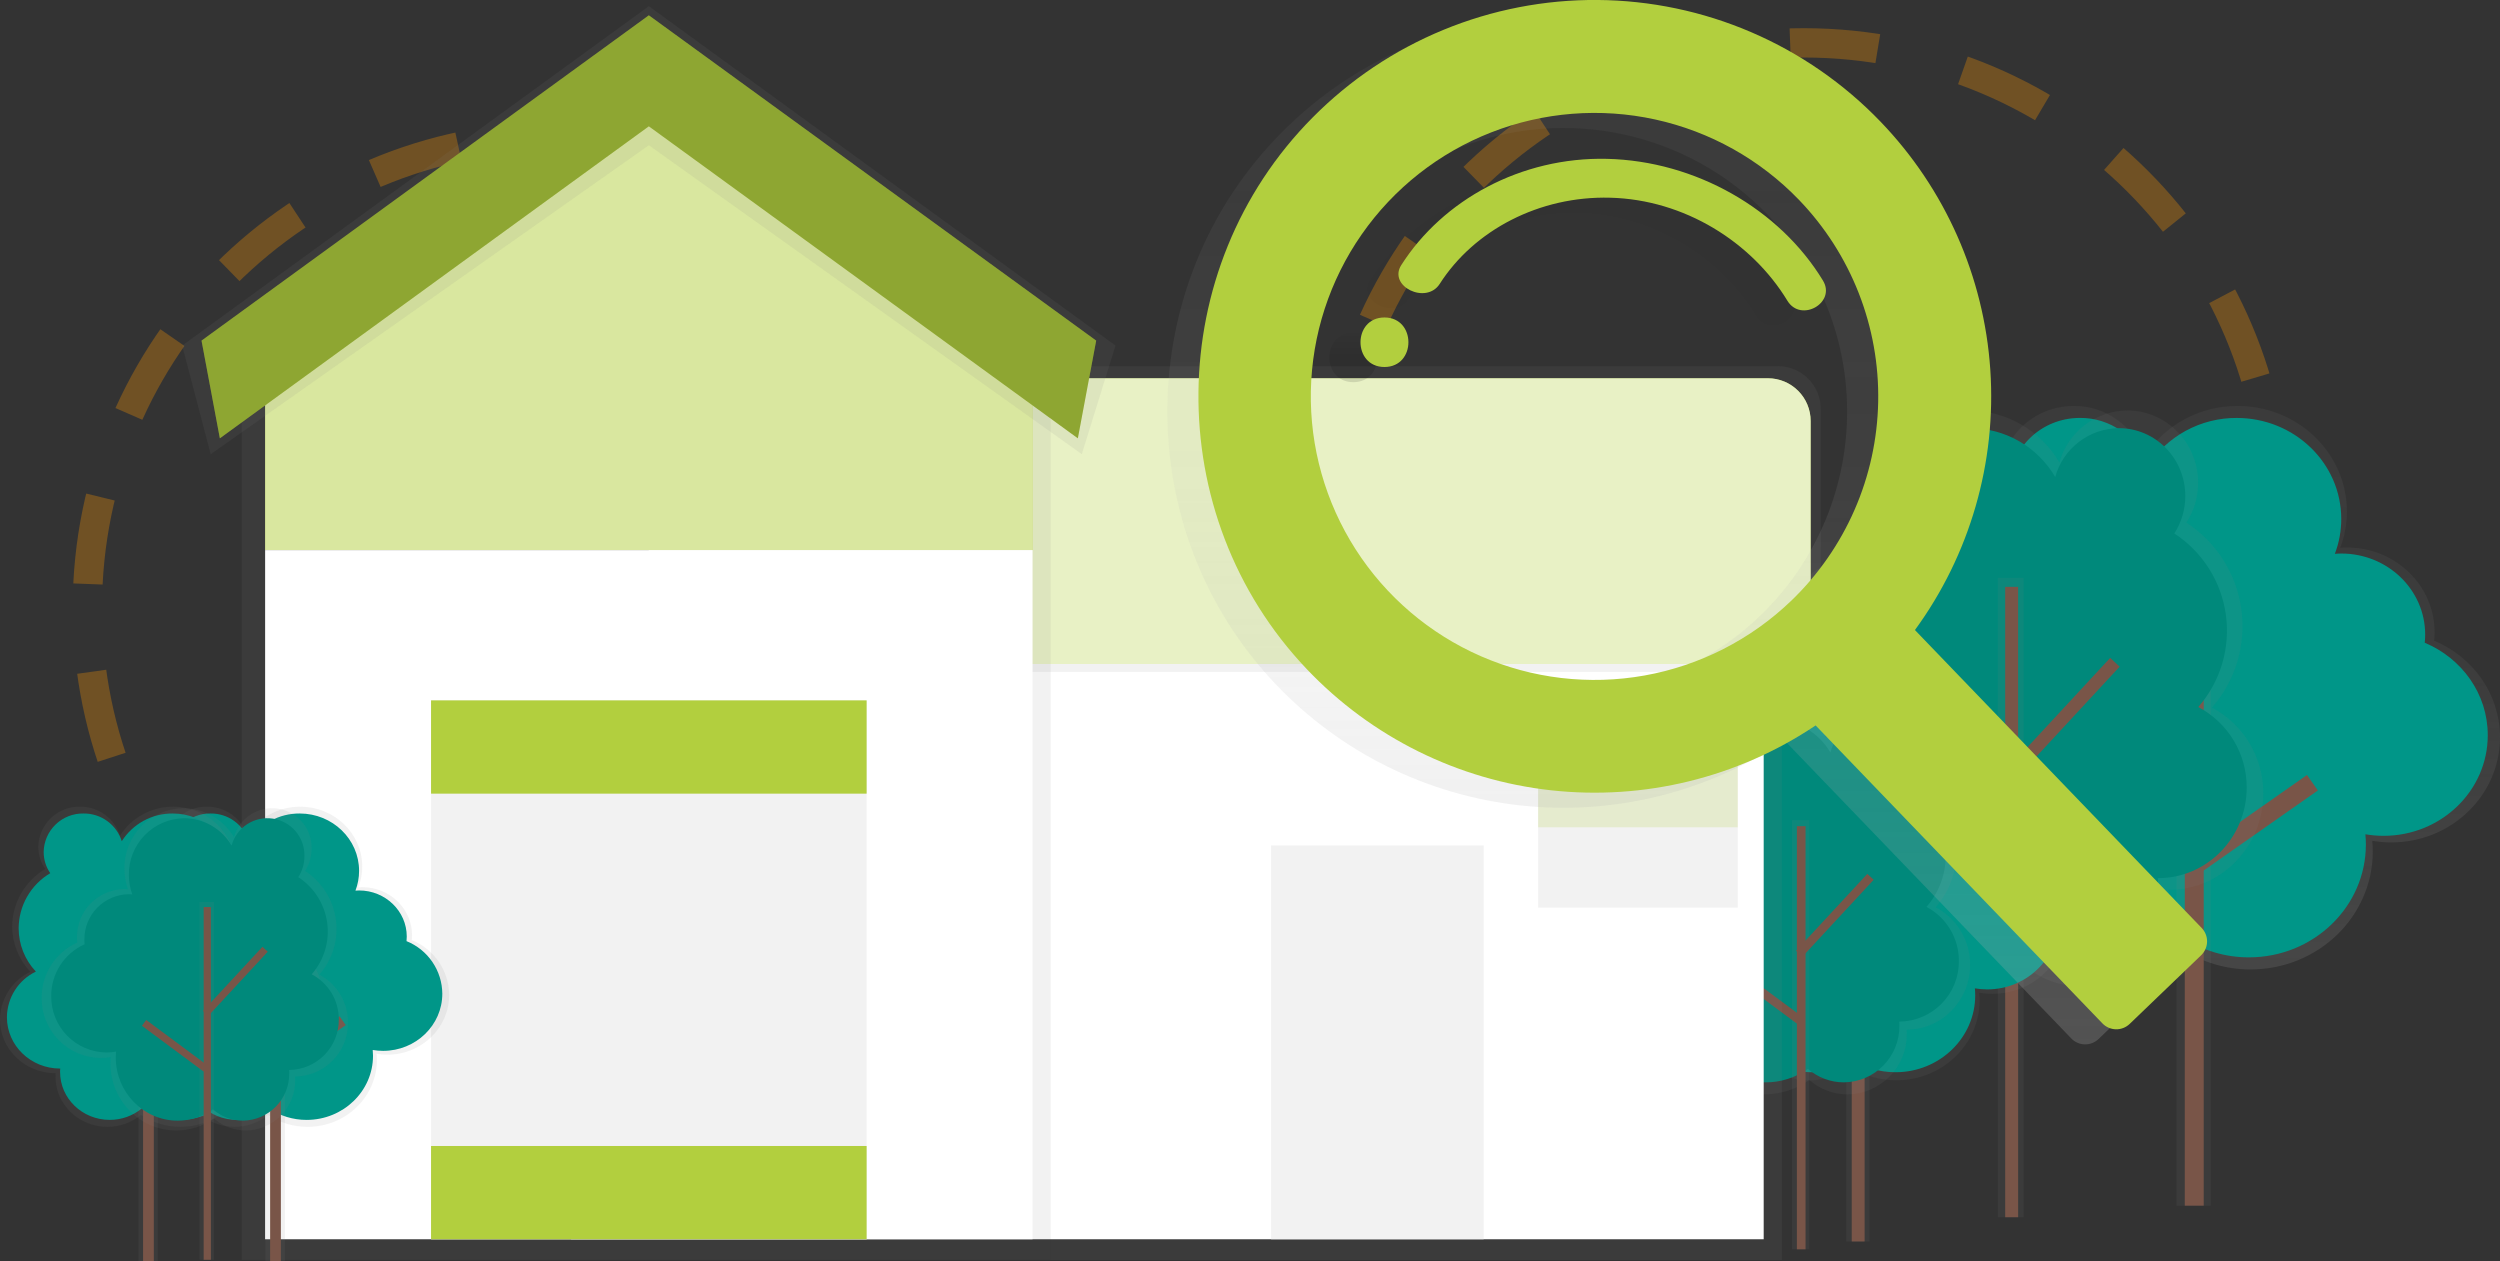 <svg width="341" height="172" viewBox="0 0 341 172" fill="none" xmlns="http://www.w3.org/2000/svg">
    <rect x="0" y="0" width="341" height="172" fill="#333333" stroke="none"/>
    <g clip-path="url(#clip0)">
        <path opacity="0.3" d="M76.28 147.199C111.827 147.199 140.643 118.404 140.643 82.883C140.643 47.362 111.827 18.566 76.28 18.566C40.734 18.566 11.918 47.362 11.918 82.883C11.918 118.404 40.734 147.199 76.28 147.199Z" stroke="#FF9800" stroke-width="4" stroke-miterlimit="10" stroke-dasharray="12 12"/>
        <path opacity="0.3" d="M246.026 134.477C281.573 134.477 310.389 105.682 310.389 70.161C310.389 34.64 281.573 5.845 246.026 5.845C210.48 5.845 181.664 34.64 181.664 70.161C181.664 105.682 210.48 134.477 246.026 134.477Z" stroke="#FF9800" stroke-width="4" stroke-miterlimit="10" stroke-dasharray="12 12"/>
        <path d="M270.908 95.015C268.136 92.07 266.59 88.179 266.587 84.135C266.603 81.345 267.342 78.607 268.731 76.188C270.12 73.768 272.113 71.749 274.515 70.328C273.441 68.769 272.864 66.921 272.86 65.027C272.86 59.694 277.337 55.373 282.861 55.373C284.995 55.351 287.079 56.015 288.806 57.266C290.534 58.518 291.813 60.291 292.455 62.324C293.819 60.18 295.705 58.417 297.937 57.202C300.169 55.986 302.673 55.356 305.215 55.373C313.444 55.373 320.117 61.815 320.117 69.759C320.118 71.456 319.809 73.138 319.205 74.724C319.505 74.703 319.809 74.678 320.117 74.678C326.723 74.678 332.077 79.848 332.077 86.227C332.077 86.616 332.057 87.005 332.017 87.393C337.3 89.591 341 94.662 341 100.567C341 108.486 334.351 114.908 326.147 114.908C325.285 114.906 324.425 114.833 323.576 114.688C323.618 115.165 323.646 115.65 323.646 116.137C323.646 125.025 316.185 132.23 306.979 132.23C303.601 132.24 300.296 131.243 297.488 129.365C295.216 131.226 292.366 132.239 289.428 132.23C282.55 132.23 276.977 126.848 276.977 120.215C276.977 119.929 277.001 119.646 277.023 119.364H276.977C269.614 119.364 263.645 113.6 263.645 106.49C263.66 104.09 264.349 101.742 265.633 99.714C266.917 97.685 268.745 96.057 270.908 95.015Z" fill="url(#paint0_linear)"/>
        <path d="M272.256 94.962C269.604 92.141 268.126 88.418 268.122 84.547C268.137 81.877 268.844 79.256 270.174 76.94C271.504 74.624 273.412 72.691 275.711 71.331C274.68 69.835 274.128 68.062 274.127 66.245C274.127 61.142 278.413 57.004 283.7 57.004C285.743 56.984 287.739 57.619 289.394 58.816C291.049 60.013 292.276 61.709 292.895 63.655C294.199 61.608 296.001 59.924 298.132 58.762C300.264 57.599 302.656 56.996 305.085 57.008C312.964 57.008 319.347 63.175 319.347 70.79C319.348 72.414 319.052 74.025 318.473 75.543C318.763 75.522 319.053 75.501 319.347 75.501C325.67 75.501 330.794 80.448 330.794 86.555C330.793 86.927 330.773 87.3 330.734 87.671C335.791 89.791 339.331 94.629 339.331 100.28C339.331 107.86 332.965 114.006 325.115 114.006C324.285 114.006 323.457 113.936 322.639 113.797C322.682 114.253 322.706 114.716 322.706 115.182C322.706 123.688 315.563 130.583 306.754 130.583C303.52 130.591 300.357 129.637 297.669 127.841C295.503 129.618 292.787 130.59 289.984 130.59C283.403 130.59 278.067 125.438 278.067 119.084C278.067 118.808 278.088 118.539 278.109 118.267H278.067C271.019 118.267 265.304 112.751 265.304 105.945C265.318 103.647 265.978 101.4 267.207 99.459C268.436 97.517 270.185 95.959 272.256 94.962Z" fill="#009688"/>
        <path d="M301.548 78.852H296.884V164.452H301.548V78.852Z" fill="url(#paint1_linear)"/>
        <path d="M300.586 78.852H298.005V164.452H300.586V78.852Z" fill="#795548"/>
        <path d="M285.183 87.996L283.34 89.802L298.637 105.395L300.48 103.589L285.183 87.996Z" fill="#795548"/>
        <path d="M314.673 105.706L298.815 116.826L300.298 118.938L316.156 107.818L314.673 105.706Z" fill="#795548"/>
        <path d="M301.707 96.517C303.298 94.699 304.479 92.561 305.172 90.248C305.864 87.935 306.051 85.5 305.721 83.108C305.391 80.716 304.551 78.423 303.257 76.383C301.964 74.343 300.248 72.605 298.224 71.285C299.271 69.667 299.826 67.781 299.822 65.854C299.822 60.405 295.501 55.987 290.168 55.987C288.061 56.003 286.016 56.705 284.344 57.987C282.672 59.269 281.464 61.06 280.903 63.09C279.647 60.937 277.849 59.149 275.689 57.903C273.529 56.657 271.08 55.997 268.586 55.987C260.639 55.987 254.196 62.571 254.196 70.692C254.194 72.421 254.492 74.138 255.077 75.766C254.787 75.745 254.493 75.72 254.196 75.72C247.83 75.72 242.646 81.021 242.646 87.523C242.646 87.926 242.667 88.322 242.706 88.714C240.11 89.877 237.908 91.769 236.368 94.159C234.828 96.549 234.016 99.335 234.031 102.178C234.031 110.274 240.454 116.837 248.372 116.837C249.202 116.836 250.03 116.761 250.847 116.614C250.805 117.102 250.78 117.597 250.78 118.095C250.78 127.177 257.983 134.541 266.874 134.541C270.159 134.543 273.362 133.518 276.037 131.612C278.189 133.498 280.954 134.539 283.817 134.541C290.458 134.541 295.841 129.039 295.841 122.254C295.841 121.961 295.816 121.671 295.798 121.381H295.841C302.952 121.381 308.713 115.49 308.713 108.225C308.724 105.821 308.077 103.459 306.843 101.396C305.608 99.332 303.832 97.645 301.707 96.517Z" fill="url(#paint2_linear)"/>
        <path d="M299.847 96.439C301.339 94.733 302.446 92.727 303.095 90.556C303.745 88.385 303.92 86.101 303.61 83.856C303.3 81.612 302.512 79.46 301.298 77.546C300.085 75.632 298.474 74.001 296.576 72.763C297.558 71.243 298.079 69.472 298.075 67.663C298.075 62.546 294.019 58.401 289.011 58.401C287.036 58.419 285.121 59.079 283.554 60.281C281.988 61.484 280.856 63.163 280.33 65.066C279.151 63.044 277.463 61.365 275.435 60.195C273.407 59.025 271.107 58.406 268.766 58.398C261.307 58.398 255.26 64.578 255.26 72.201C255.258 73.824 255.538 75.436 256.088 76.964C255.815 76.943 255.539 76.922 255.26 76.922C249.273 76.922 244.421 81.869 244.421 88.001C244.421 88.379 244.439 88.75 244.478 89.117C242.043 90.212 239.979 91.989 238.535 94.232C237.091 96.476 236.33 99.09 236.344 101.758C236.344 109.356 242.356 115.515 249.807 115.515C250.588 115.515 251.368 115.445 252.137 115.307C252.099 115.766 252.074 116.229 252.074 116.696C252.074 125.223 258.835 132.131 267.178 132.131C270.261 132.133 273.268 131.171 275.778 129.382C277.799 131.153 280.394 132.13 283.081 132.131C289.312 132.131 294.366 126.968 294.366 120.597C294.366 120.321 294.344 120.049 294.327 119.777H294.366C301.039 119.777 306.449 114.247 306.449 107.426C306.458 105.167 305.847 102.949 304.683 101.012C303.519 99.075 301.847 97.493 299.847 96.439Z" fill="#00897B"/>
        <path d="M276.019 78.819H272.511V166.028H276.019V78.819Z" fill="url(#paint3_linear)"/>
        <path d="M275.272 80.046H273.508V166.028H275.272V80.046Z" fill="#795548"/>
        <path d="M287.826 89.737L273.342 105.367L274.637 106.565L289.12 90.935L287.826 89.737Z" fill="#795548"/>
        <path d="M259.508 107.574L258.456 108.989L273.472 120.133L274.524 118.717L259.508 107.574Z" fill="#795548"/>
        <path d="M234.112 122.017C232.223 120.007 231.171 117.354 231.17 114.596C231.181 112.695 231.685 110.83 232.632 109.181C233.579 107.533 234.937 106.157 236.573 105.189C235.839 104.123 235.446 102.86 235.445 101.567C235.445 97.934 238.497 94.987 242.26 94.987C243.714 94.972 245.134 95.424 246.311 96.277C247.488 97.129 248.36 98.337 248.799 99.722C249.728 98.261 251.014 97.061 252.535 96.232C254.056 95.404 255.763 94.975 257.495 94.987C263.103 94.987 267.651 99.376 267.651 104.79C267.652 105.947 267.441 107.094 267.029 108.175C267.234 108.175 267.439 108.143 267.651 108.143C272.153 108.143 275.785 111.677 275.785 116.013C275.785 116.279 275.77 116.544 275.743 116.808C277.538 117.531 279.078 118.771 280.167 120.369C281.257 121.968 281.848 123.854 281.864 125.788C281.864 131.184 277.334 135.559 271.743 135.559C271.15 135.559 270.559 135.51 269.975 135.41C270.006 135.736 270.024 136.064 270.024 136.396C270.024 142.453 264.939 147.351 258.665 147.351C256.376 147.362 254.135 146.694 252.226 145.432C250.675 146.695 248.734 147.38 246.733 147.369C242.048 147.369 238.246 143.701 238.246 139.178C238.246 138.98 238.246 138.789 238.278 138.598H238.246C233.228 138.598 229.161 134.672 229.161 129.827C229.174 128.193 229.644 126.595 230.519 125.215C231.394 123.834 232.639 122.726 234.112 122.017Z" fill="url(#paint4_linear)"/>
        <path d="M235.028 121.982C233.217 120.062 232.205 117.525 232.199 114.886C232.21 113.066 232.692 111.281 233.599 109.703C234.506 108.125 235.806 106.808 237.373 105.882C236.67 104.862 236.294 103.653 236.294 102.415C236.294 98.938 239.215 96.118 242.815 96.118C244.207 96.103 245.567 96.536 246.694 97.352C247.821 98.168 248.656 99.325 249.075 100.651C249.964 99.254 251.194 98.104 252.65 97.311C254.105 96.518 255.738 96.107 257.396 96.118C262.764 96.118 267.118 100.319 267.118 105.503C267.119 106.611 266.918 107.709 266.523 108.744C266.721 108.744 266.916 108.716 267.118 108.716C271.425 108.716 274.919 112.087 274.919 116.246C274.919 116.5 274.906 116.754 274.88 117.006C276.598 117.699 278.072 118.885 279.115 120.415C280.158 121.945 280.724 123.749 280.74 125.601C280.74 130.767 276.401 134.955 271.05 134.955C270.488 134.954 269.928 134.907 269.374 134.813C269.402 135.124 269.42 135.439 269.42 135.757C269.42 141.552 264.554 146.252 258.549 146.252C256.346 146.258 254.191 145.607 252.36 144.383C250.879 145.597 249.021 146.258 247.105 146.252C242.621 146.252 238.971 142.743 238.971 138.411C238.971 138.223 238.971 138.04 239 137.856H238.971C234.169 137.856 230.275 134.096 230.275 129.46C230.288 127.894 230.74 126.363 231.58 125.041C232.421 123.719 233.615 122.659 235.028 121.982Z" fill="#009688"/>
        <path d="M254.992 111.002H251.812V169.335H254.992V111.002Z" fill="url(#paint5_linear)"/>
        <path d="M254.334 111.002H252.576V169.335H254.334V111.002Z" fill="#795548"/>
        <path d="M243.836 117.231L242.581 118.461L253.003 129.085L254.258 127.856L243.836 117.231Z" fill="#795548"/>
        <path d="M263.937 129.299L253.131 136.877L254.14 138.315L264.946 130.737L263.937 129.299Z" fill="#795548"/>
        <path d="M264.02 123.749C265.09 122.53 265.885 121.095 266.351 119.542C266.817 117.989 266.944 116.354 266.722 114.748C266.5 113.142 265.935 111.602 265.066 110.233C264.197 108.865 263.043 107.698 261.683 106.814C262.38 105.726 262.749 104.46 262.744 103.167C262.782 101.59 262.24 100.053 261.222 98.847C260.204 97.641 258.779 96.849 257.216 96.621C255.654 96.392 254.062 96.744 252.74 97.608C251.419 98.472 250.46 99.79 250.045 101.312C249.202 99.868 247.997 98.668 246.548 97.832C245.099 96.996 243.457 96.552 241.784 96.545C236.451 96.545 232.126 100.962 232.126 106.415C232.124 107.576 232.324 108.729 232.716 109.822C232.522 109.822 232.324 109.79 232.126 109.79C231.096 109.801 230.079 110.015 229.132 110.42C228.185 110.824 227.327 111.411 226.608 112.147C225.888 112.883 225.32 113.753 224.937 114.708C224.554 115.663 224.362 116.684 224.374 117.713C224.374 117.981 224.374 118.25 224.413 118.511C222.67 119.292 221.192 120.562 220.159 122.167C219.125 123.772 218.581 125.643 218.592 127.551C218.592 132.983 222.903 137.389 228.218 137.389C228.777 137.389 229.334 137.339 229.884 137.241C229.855 137.57 229.838 137.898 229.838 138.234C229.838 144.33 234.675 149.274 240.638 149.274C242.842 149.275 244.992 148.588 246.788 147.309C248.233 148.575 250.089 149.273 252.011 149.274C253.083 149.262 254.142 149.039 255.127 148.618C256.113 148.197 257.006 147.586 257.755 146.82C258.505 146.054 259.096 145.148 259.495 144.154C259.894 143.16 260.093 142.097 260.081 141.026C260.081 140.828 260.081 140.633 260.053 140.439H260.081C264.855 140.439 268.724 136.485 268.724 131.604C268.731 129.991 268.296 128.406 267.467 127.022C266.638 125.637 265.446 124.505 264.02 123.749Z" fill="url(#paint6_linear)"/>
        <path d="M262.771 123.699C263.774 122.554 264.519 121.206 264.956 119.748C265.392 118.29 265.51 116.755 265.302 115.248C265.094 113.74 264.564 112.295 263.749 111.009C262.933 109.724 261.851 108.628 260.575 107.797C261.234 106.778 261.585 105.59 261.583 104.376C261.619 102.895 261.111 101.452 260.155 100.32C259.199 99.188 257.861 98.444 256.394 98.23C254.928 98.015 253.433 98.345 252.193 99.156C250.952 99.968 250.052 101.205 249.662 102.634C248.87 101.277 247.737 100.151 246.376 99.366C245.014 98.581 243.471 98.165 241.899 98.16C236.892 98.16 232.836 102.309 232.836 107.426C232.834 108.516 233.022 109.598 233.391 110.624C233.207 110.624 233.037 110.596 232.836 110.596C230.887 110.618 229.027 111.412 227.663 112.803C226.299 114.195 225.543 116.07 225.561 118.017C225.561 118.271 225.561 118.522 225.597 118.766C223.962 119.499 222.575 120.69 221.605 122.196C220.635 123.702 220.123 125.457 220.133 127.247C220.133 132.347 224.179 136.481 229.168 136.481C229.693 136.48 230.216 136.433 230.732 136.34C230.703 136.647 230.689 136.958 230.689 137.273C230.689 142.994 235.23 147.634 240.828 147.634C242.898 147.636 244.917 146.991 246.603 145.79C247.958 146.979 249.701 147.635 251.504 147.634C253.536 147.611 255.474 146.783 256.895 145.331C258.315 143.88 259.101 141.925 259.079 139.895C259.079 139.711 259.079 139.542 259.051 139.347H259.079C260.157 139.335 261.221 139.111 262.212 138.688C263.203 138.265 264.101 137.651 264.854 136.881C265.607 136.111 266.201 135.201 266.603 134.201C267.004 133.202 267.204 132.134 267.192 131.057C267.195 129.545 266.785 128.06 266.006 126.764C265.227 125.467 264.108 124.408 262.771 123.699Z" fill="#00897B"/>
        <path d="M246.78 111.871H244.425V170.406H246.78V111.871Z" fill="url(#paint7_linear)"/>
        <path d="M246.277 112.694H245.093V170.406H246.277V112.694Z" fill="#795548"/>
        <path d="M254.701 119.196L244.979 129.687L245.849 130.491L255.57 120L254.701 119.196Z" fill="#795548"/>
        <path d="M235.694 131.172L234.987 132.122L245.066 139.602L245.772 138.651L235.694 131.172Z" fill="#795548"/>
        <path d="M243.043 83.162H143.316V171.862H243.043V83.162Z" fill="url(#paint8_linear)"/>
        <path d="M240.567 83.162H77.893V169.035H240.567V83.162Z" fill="white"/>
        <path d="M248.35 91.644H88.505V49.944H242.515C244.062 49.944 245.546 50.559 246.641 51.652C247.735 52.746 248.35 54.229 248.35 55.775V91.644Z" fill="url(#paint9_linear)"/>
        <path d="M88.502 51.594H241.14C242.687 51.594 244.171 52.208 245.266 53.302C246.36 54.395 246.975 55.878 246.975 57.425V90.569H88.502V51.594Z" fill="#B2CF3E"/>
        <path opacity="0.7" d="M88.502 51.594H241.14C242.687 51.594 244.171 52.208 245.266 53.302C246.36 54.395 246.975 55.878 246.975 57.425V90.569H88.502V51.594Z" fill="white"/>
        <path d="M88.148 4.707L32.98 43.53V76.243V171.859H143.316V76.243V43.53L88.148 4.707Z" fill="url(#paint10_linear)"/>
        <path d="M140.84 42.876L88.502 4.707L36.163 42.876V75.031H140.84V42.876Z" fill="#B2CF3E"/>
        <path opacity="0.5" d="M140.84 42.876L88.502 4.707L36.163 42.876V75.031H140.84V42.876Z" fill="white"/>
        <path d="M140.84 75.034H36.163V169.035H140.84V75.034Z" fill="white"/>
        <path d="M147.559 61.956L88.502 19.815L28.737 61.956L24.847 47.135L88.502 0.838L152.157 47.135L147.559 61.956Z" fill="url(#paint11_linear)"/>
        <path d="M147.018 59.786L88.502 17.228L29.988 59.786L27.488 46.46L88.502 2.089L149.519 46.46L147.018 59.786Z" fill="#B2CF3E"/>
        <path opacity="0.2" d="M147.018 59.786L88.502 17.228L29.988 59.786L27.488 46.46L88.502 2.089L149.519 46.46L147.018 59.786Z" fill="black"/>
        <path d="M118.207 95.531H58.796V169.036H118.207V95.531Z" fill="#F2F2F2"/>
        <path d="M118.207 95.531H58.796V108.253H118.207V95.531Z" fill="#B2CF3E"/>
        <path d="M118.207 156.313H58.796V169.035H118.207V156.313Z" fill="#B2CF3E"/>
        <path d="M187.994 142.605C188.135 142.605 188.27 142.549 188.369 142.45C188.469 142.35 188.525 142.216 188.525 142.075C188.525 141.934 188.469 141.8 188.369 141.7C188.27 141.601 188.135 141.545 187.994 141.545C187.854 141.545 187.719 141.601 187.619 141.7C187.52 141.8 187.464 141.934 187.464 142.075C187.464 142.216 187.52 142.35 187.619 142.45C187.719 142.549 187.854 142.605 187.994 142.605Z" fill="#00FF00"/>
        <path d="M202.373 115.32H173.375V169.035H202.373V115.32Z" fill="#F2F2F2"/>
        <path d="M237.03 104.012H209.8V123.801H237.03V104.012Z" fill="#F2F2F2"/>
        <path opacity="0.2" d="M237.03 104.012H209.8V112.846H237.03V104.012Z" fill="#B2CF3E"/>
        <path d="M21.465 132.552C19.883 130.881 18.998 128.671 18.99 126.371C19 124.787 19.421 123.232 20.21 121.858C21 120.484 22.131 119.338 23.495 118.53C22.883 117.642 22.555 116.59 22.555 115.512C22.581 114.032 23.193 112.623 24.258 111.595C25.323 110.566 26.753 110.003 28.234 110.027C29.448 110.014 30.635 110.391 31.618 111.103C32.601 111.815 33.329 112.824 33.694 113.982C34.469 112.764 35.541 111.763 36.809 111.073C38.077 110.382 39.5 110.025 40.944 110.034C45.619 110.034 49.41 113.695 49.41 118.208C49.411 119.174 49.235 120.132 48.89 121.035C49.063 121.035 49.244 121.01 49.41 121.01C53.162 121.01 56.203 123.947 56.203 127.569C56.203 127.79 56.191 128.011 56.168 128.23C57.664 128.833 58.948 129.866 59.856 131.198C60.765 132.531 61.257 134.103 61.271 135.715C61.271 140.213 57.494 143.86 52.833 143.86C52.344 143.86 51.855 143.818 51.373 143.737C51.397 144.009 51.411 144.281 51.411 144.56C51.411 149.61 47.168 153.702 41.945 153.702C40.025 153.707 38.147 153.14 36.552 152.073C35.261 153.131 33.642 153.707 31.972 153.702C28.082 153.702 24.899 150.645 24.899 146.871C24.899 146.709 24.899 146.546 24.924 146.387H24.899C20.716 146.387 17.324 143.111 17.324 139.075C17.333 137.71 17.726 136.374 18.459 135.22C19.191 134.067 20.233 133.142 21.465 132.552Z" fill="url(#paint12_linear)"/>
        <path d="M22.219 132.523C20.713 130.921 19.873 128.806 19.871 126.608C19.88 125.091 20.281 123.603 21.037 122.287C21.792 120.972 22.876 119.874 24.182 119.102C23.596 118.251 23.283 117.243 23.284 116.211C23.296 115.509 23.446 114.817 23.726 114.173C24.005 113.53 24.409 112.947 24.914 112.46C25.419 111.972 26.016 111.588 26.669 111.331C27.323 111.074 28.02 110.948 28.723 110.96C29.882 110.948 31.015 111.309 31.954 111.989C32.893 112.669 33.589 113.633 33.939 114.737C34.68 113.572 35.706 112.614 36.92 111.953C38.133 111.292 39.495 110.951 40.877 110.96C45.351 110.96 48.979 114.462 48.979 118.784C48.98 119.706 48.812 120.621 48.484 121.484C48.647 121.484 48.813 121.459 48.979 121.459C52.572 121.459 55.482 124.286 55.482 127.739C55.483 127.95 55.472 128.161 55.45 128.371C56.882 128.949 58.11 129.939 58.979 131.215C59.847 132.49 60.318 133.995 60.331 135.538C60.331 139.846 56.717 143.337 52.254 143.337C51.78 143.337 51.306 143.297 50.839 143.217C50.864 143.475 50.878 143.74 50.878 144.005C50.878 148.836 46.822 152.755 41.814 152.755C39.983 152.755 38.194 152.211 36.672 151.193C35.437 152.205 33.888 152.756 32.291 152.751C28.553 152.751 25.522 149.825 25.522 146.214C25.522 146.058 25.522 145.903 25.547 145.751H25.522C21.519 145.751 18.273 142.616 18.273 138.75C18.283 137.447 18.658 136.174 19.356 135.073C20.053 133.973 21.045 133.09 22.219 132.523Z" fill="#009688"/>
        <path d="M38.861 123.37H36.209V172H38.861V123.37Z" fill="url(#paint13_linear)"/>
        <path d="M38.31 123.37H36.846V172H38.31V123.37Z" fill="#795548"/>
        <path d="M29.559 128.563L28.514 129.587L37.203 138.445L38.248 137.42L29.559 128.563Z" fill="#795548"/>
        <path d="M46.317 138.624L37.309 144.941L38.15 146.139L47.158 139.822L46.317 138.624Z" fill="#795548"/>
        <path d="M4.137 132.552C2.555 130.881 1.67 128.671 1.662 126.371C1.672 124.787 2.093 123.232 2.882 121.858C3.672 120.484 4.803 119.338 6.167 118.53C5.555 117.642 5.227 116.59 5.226 115.512C5.252 114.032 5.865 112.623 6.93 111.595C7.995 110.566 9.425 110.003 10.906 110.027C12.12 110.014 13.307 110.391 14.29 111.103C15.273 111.815 16.001 112.824 16.366 113.982C17.141 112.764 18.213 111.763 19.481 111.073C20.749 110.382 22.172 110.025 23.616 110.034C28.291 110.034 32.082 113.695 32.082 118.208C32.083 119.174 31.907 120.132 31.562 121.035C31.735 121.035 31.916 121.01 32.082 121.01C35.834 121.01 38.875 123.947 38.875 127.569C38.875 127.79 38.863 128.011 38.84 128.23C40.336 128.833 41.62 129.866 42.528 131.198C43.437 132.531 43.929 134.103 43.943 135.715C43.943 140.213 40.166 143.86 35.505 143.86C35.016 143.86 34.527 143.818 34.044 143.737C34.069 144.009 34.083 144.281 34.083 144.56C34.083 149.61 29.84 153.702 24.616 153.702C22.697 153.707 20.819 153.14 19.224 152.073C17.933 153.131 16.313 153.707 14.644 153.702C10.754 153.702 7.571 150.645 7.571 146.871C7.571 146.709 7.571 146.546 7.596 146.387H7.571C3.388 146.387 -0.004 143.111 -0.004 139.075C0.005 137.71 0.398 136.374 1.13 135.22C1.863 134.067 2.904 133.142 4.137 132.552Z" fill="url(#paint14_linear)"/>
        <path d="M4.891 132.523C3.385 130.921 2.545 128.806 2.543 126.608C2.552 125.091 2.953 123.603 3.709 122.287C4.464 120.972 5.548 119.874 6.854 119.102C6.268 118.251 5.955 117.243 5.955 116.211C5.967 115.509 6.118 114.817 6.397 114.173C6.677 113.53 7.081 112.947 7.586 112.46C8.091 111.972 8.688 111.588 9.341 111.331C9.994 111.074 10.692 110.948 11.394 110.96C12.554 110.948 13.687 111.309 14.626 111.989C15.565 112.669 16.261 113.633 16.61 114.737C17.352 113.572 18.378 112.614 19.592 111.953C20.805 111.292 22.167 110.951 23.549 110.96C28.023 110.96 31.651 114.462 31.651 118.784C31.652 119.706 31.484 120.621 31.156 121.484C31.318 121.484 31.485 121.459 31.651 121.459C35.244 121.459 38.154 124.286 38.154 127.739C38.154 127.95 38.144 128.161 38.122 128.371C39.554 128.949 40.782 129.939 41.651 131.215C42.519 132.49 42.99 133.995 43.003 135.538C43.003 139.846 39.388 143.337 34.925 143.337C34.451 143.337 33.978 143.297 33.511 143.217C33.536 143.475 33.55 143.74 33.55 144.005C33.55 148.836 29.494 152.755 24.486 152.755C22.655 152.755 20.865 152.211 19.344 151.193C18.109 152.205 16.56 152.756 14.963 152.751C11.225 152.751 8.194 149.825 8.194 146.214C8.194 146.058 8.194 145.903 8.219 145.751H8.194C4.191 145.751 0.944 142.616 0.944 138.75C0.955 137.447 1.33 136.174 2.028 135.073C2.725 133.973 3.717 133.09 4.891 132.523Z" fill="#009688"/>
        <path d="M21.533 123.37H18.881V172H21.533V123.37Z" fill="url(#paint15_linear)"/>
        <path d="M20.982 123.37H19.518V172H20.982V123.37Z" fill="#795548"/>
        <path d="M12.234 128.564L11.188 129.588L19.878 138.446L20.923 137.421L12.234 128.564Z" fill="#795548"/>
        <path d="M28.989 138.627L19.98 144.944L20.822 146.142L29.83 139.825L28.989 138.627Z" fill="#795548"/>
        <path d="M43.558 132.936C44.451 131.919 45.114 130.722 45.504 129.425C45.893 128.129 45.999 126.765 45.814 125.424C45.629 124.083 45.158 122.798 44.433 121.655C43.707 120.512 42.744 119.539 41.609 118.801C42.195 117.895 42.505 116.84 42.504 115.762C42.536 114.446 42.086 113.164 41.237 112.158C40.388 111.151 39.199 110.49 37.896 110.3C36.593 110.109 35.265 110.402 34.163 111.123C33.061 111.845 32.262 112.944 31.916 114.214C31.213 113.009 30.207 112.008 28.998 111.311C27.79 110.613 26.419 110.244 25.023 110.238C23.954 110.249 22.897 110.47 21.913 110.89C20.929 111.309 20.038 111.918 19.29 112.682C18.541 113.447 17.952 114.351 17.554 115.343C17.156 116.335 16.958 117.396 16.971 118.465C16.971 119.429 17.137 120.385 17.463 121.292C17.3 121.292 17.137 121.267 16.971 121.267C16.11 121.276 15.258 121.455 14.466 121.794C13.674 122.133 12.957 122.625 12.356 123.241C11.755 123.858 11.281 124.588 10.963 125.388C10.646 126.188 10.489 127.043 10.503 127.904C10.503 128.13 10.503 128.353 10.535 128.572C9.083 129.223 7.851 130.282 6.99 131.619C6.128 132.957 5.674 134.516 5.683 136.106C5.663 138.256 6.496 140.326 8 141.863C9.504 143.4 11.556 144.279 13.707 144.308C14.173 144.308 14.638 144.267 15.097 144.185C15.072 144.457 15.058 144.732 15.058 145.011C15.058 150.093 19.089 154.2 24.062 154.2C25.9 154.199 27.692 153.626 29.189 152.56C30.394 153.616 31.941 154.198 33.543 154.2C35.345 154.177 37.066 153.441 38.325 152.152C39.585 150.863 40.282 149.128 40.262 147.326C40.262 147.16 40.262 147.001 40.237 146.838H40.262C42.194 146.816 44.038 146.028 45.388 144.648C46.739 143.268 47.486 141.408 47.465 139.477C47.471 138.135 47.11 136.817 46.422 135.664C45.733 134.511 44.743 133.568 43.558 132.936Z" fill="url(#paint16_linear)"/>
        <path d="M42.518 132.894C43.353 131.939 43.974 130.816 44.337 129.601C44.701 128.386 44.799 127.107 44.626 125.851C44.452 124.594 44.01 123.39 43.331 122.319C42.651 121.248 41.749 120.335 40.686 119.642C41.235 118.792 41.526 117.802 41.524 116.79C41.557 115.554 41.135 114.349 40.338 113.402C39.542 112.456 38.425 111.835 37.201 111.656C35.976 111.477 34.728 111.753 33.694 112.431C32.659 113.11 31.91 114.144 31.587 115.338C30.927 114.206 29.983 113.267 28.848 112.612C27.712 111.958 26.426 111.611 25.115 111.606C23.091 111.634 21.161 112.463 19.747 113.911C18.334 115.359 17.553 117.309 17.576 119.331C17.575 120.239 17.732 121.141 18.039 121.996C17.887 121.996 17.731 121.971 17.576 121.971C15.949 121.99 14.396 122.653 13.259 123.815C12.122 124.978 11.493 126.544 11.511 128.169C11.511 128.381 11.511 128.59 11.543 128.795C10.18 129.406 9.024 130.399 8.215 131.653C7.407 132.908 6.98 134.37 6.988 135.863C6.966 137.881 7.747 139.826 9.16 141.269C10.572 142.712 12.5 143.536 14.52 143.559C14.958 143.559 15.395 143.52 15.825 143.443C15.804 143.701 15.79 143.959 15.79 144.22C15.79 148.991 19.574 152.857 24.242 152.857C25.967 152.858 27.65 152.321 29.055 151.32C30.185 152.308 31.635 152.853 33.136 152.853C33.975 152.844 34.803 152.67 35.575 152.341C36.346 152.011 37.045 151.533 37.631 150.934C38.218 150.335 38.681 149.626 38.993 148.848C39.305 148.07 39.461 147.239 39.452 146.401C39.452 146.245 39.452 146.093 39.431 145.941H39.452C40.35 145.931 41.237 145.744 42.063 145.391C42.889 145.038 43.637 144.526 44.265 143.885C44.893 143.243 45.388 142.484 45.723 141.65C46.057 140.817 46.224 139.927 46.213 139.029C46.215 137.767 45.872 136.529 45.221 135.447C44.569 134.366 43.635 133.483 42.518 132.894Z" fill="#00897B"/>
        <path d="M29.182 123.035H27.22V171.834H29.182V123.035Z" fill="url(#paint17_linear)"/>
        <path d="M28.765 123.721H27.778V171.834H28.765V123.721Z" fill="#795548"/>
        <path d="M35.798 129.142L27.693 137.888L28.417 138.558L36.522 129.812L35.798 129.142Z" fill="#795548"/>
        <path d="M19.943 139.124L19.355 139.915L27.758 146.152L28.346 145.36L19.943 139.124Z" fill="#795548"/>
        <path d="M252.261 18.651C247.26 13.452 241.269 9.305 234.64 6.455C228.01 3.604 220.878 2.108 213.661 2.053C206.444 1.999 199.29 3.388 192.618 6.138C185.947 8.889 179.894 12.945 174.815 18.068C154.335 38.699 153.989 72.288 174.019 93.339C182.817 102.599 194.611 108.449 207.312 109.852C220.012 111.254 232.8 108.12 243.41 101.004L282.522 141.644C282.762 141.893 283.048 142.093 283.365 142.232C283.682 142.371 284.023 142.446 284.369 142.453C284.715 142.459 285.059 142.398 285.381 142.272C285.703 142.146 285.997 141.958 286.246 141.718L295.989 132.357C296.239 132.117 296.439 131.831 296.578 131.515C296.716 131.198 296.791 130.857 296.798 130.512C296.805 130.166 296.744 129.822 296.618 129.5C296.492 129.178 296.303 128.885 296.063 128.636L256.951 87.996C264.45 77.73 268.091 65.152 267.234 52.471C266.376 39.79 261.075 27.816 252.261 18.651ZM240.079 83.999C234.563 89.302 227.597 92.85 220.063 94.197C212.528 95.543 204.764 94.627 197.751 91.563C190.737 88.5 184.791 83.427 180.663 76.987C176.535 70.546 174.411 63.027 174.559 55.38C174.707 47.733 177.122 40.302 181.496 34.026C185.871 27.75 192.01 22.912 199.137 20.122C206.263 17.333 214.058 16.718 221.534 18.355C229.011 19.992 235.833 23.808 241.14 29.32C244.663 32.98 247.43 37.297 249.284 42.026C251.137 46.755 252.04 51.802 251.942 56.879C251.843 61.957 250.745 66.965 248.709 71.618C246.674 76.272 243.741 80.479 240.079 83.999Z" fill="url(#paint18_linear)"/>
        <path d="M184.596 45.371C180.242 45.371 180.235 52.128 184.596 52.128C188.956 52.128 188.953 45.371 184.596 45.371Z" fill="url(#paint19_linear)"/>
        <path d="M214.931 23.723C203.218 23.457 192.556 29.331 186.891 38.211C185.041 41.102 190.293 43.657 192.132 40.78C196.824 33.441 205.743 28.765 215.38 29.023C225.487 29.278 234.685 35.056 239.555 43.074C241.404 46.117 246.242 43.349 244.406 40.325C238.497 30.582 227.032 23.995 214.931 23.723Z" fill="url(#paint20_linear)"/>
        <path d="M256.505 16.595C251.503 11.395 245.512 7.248 238.883 4.398C232.254 1.547 225.121 0.051 217.904 -0.003C210.687 -0.058 203.533 1.331 196.861 4.082C190.19 6.832 184.137 10.888 179.058 16.012C158.578 36.642 158.232 70.231 178.262 91.283C187.06 100.543 198.854 106.392 211.555 107.795C224.256 109.198 237.043 106.064 247.653 98.948L286.766 139.587C287.005 139.837 287.291 140.036 287.608 140.175C287.925 140.314 288.266 140.389 288.612 140.396C288.958 140.403 289.302 140.341 289.624 140.215C289.946 140.089 290.24 139.901 290.489 139.661L300.236 130.297C300.485 130.057 300.685 129.771 300.824 129.454C300.963 129.138 301.038 128.797 301.045 128.451C301.052 128.106 300.991 127.762 300.864 127.44C300.738 127.118 300.55 126.824 300.31 126.575L261.197 85.936C268.696 75.67 272.335 63.093 271.477 50.412C270.619 37.731 265.318 25.758 256.505 16.595ZM244.322 81.943C238.806 87.245 231.84 90.794 224.306 92.14C216.771 93.487 209.007 92.57 201.994 89.507C194.981 86.443 189.034 81.371 184.906 74.93C180.778 68.489 178.654 60.97 178.802 53.323C178.95 45.676 181.365 38.245 185.739 31.969C190.114 25.694 196.253 20.855 203.38 18.066C210.507 15.276 218.301 14.661 225.777 16.298C233.254 17.936 240.076 21.751 245.383 27.263C248.906 30.923 251.673 35.241 253.527 39.969C255.38 44.698 256.284 49.745 256.185 54.823C256.086 59.9 254.988 64.908 252.953 69.562C250.917 74.215 247.984 78.422 244.322 81.943Z" fill="#B2CF3E"/>
        <path d="M188.84 43.304C184.487 43.304 184.48 50.06 188.84 50.06C193.2 50.06 193.197 43.304 188.84 43.304Z" fill="#B2CF3E"/>
        <path d="M219.175 21.666C207.462 21.401 196.8 27.274 191.135 36.155C189.285 39.045 194.537 41.6 196.376 38.724C201.069 31.384 209.987 26.709 219.624 26.967C229.731 27.221 238.929 32.999 243.799 41.017C245.648 44.06 250.486 41.293 248.651 38.268C242.741 28.532 231.276 21.942 219.175 21.666Z" fill="#B2CF3E"/>
    </g>
    <defs>
        <linearGradient id="paint0_linear" x1="302.326" y1="132.22" x2="302.326" y2="55.358" gradientUnits="userSpaceOnUse">
            <stop stop-color="#808080" stop-opacity="0.25"/>
            <stop offset="0.54" stop-color="#808080" stop-opacity="0.12"/>
            <stop offset="1" stop-color="#808080" stop-opacity="0.1"/>
        </linearGradient>
        <linearGradient id="paint1_linear" x1="4243.61" y1="39914.8" x2="4243.61" y2="19178.9" gradientUnits="userSpaceOnUse">
            <stop stop-color="#808080" stop-opacity="0.25"/>
            <stop offset="0.54" stop-color="#808080" stop-opacity="0.12"/>
            <stop offset="1" stop-color="#808080" stop-opacity="0.1"/>
        </linearGradient>
        <linearGradient id="paint2_linear" x1="68469.4" y1="49560" x2="68469.4" y2="32097.4" gradientUnits="userSpaceOnUse">
            <stop stop-color="#808080" stop-opacity="0.25"/>
            <stop offset="0.54" stop-color="#808080" stop-opacity="0.12"/>
            <stop offset="1" stop-color="#808080" stop-opacity="0.1"/>
        </linearGradient>
        <linearGradient id="paint3_linear" x1="2993.21" y1="41051.2" x2="2993.21" y2="19529.8" gradientUnits="userSpaceOnUse">
            <stop stop-color="#808080" stop-opacity="0.25"/>
            <stop offset="0.54" stop-color="#808080" stop-opacity="0.12"/>
            <stop offset="1" stop-color="#808080" stop-opacity="0.1"/>
        </linearGradient>
        <linearGradient id="paint4_linear" x1="46020.1" y1="35007.1" x2="46020.1" y2="27243.4" gradientUnits="userSpaceOnUse">
            <stop stop-color="#808080" stop-opacity="0.25"/>
            <stop offset="0.54" stop-color="#808080" stop-opacity="0.12"/>
            <stop offset="1" stop-color="#808080" stop-opacity="0.1"/>
        </linearGradient>
        <linearGradient id="paint5_linear" x1="2529.92" y1="28063.2" x2="2529.92" y2="18434.1" gradientUnits="userSpaceOnUse">
            <stop stop-color="#808080" stop-opacity="0.25"/>
            <stop offset="0.54" stop-color="#808080" stop-opacity="0.12"/>
            <stop offset="1" stop-color="#808080" stop-opacity="0.1"/>
        </linearGradient>
        <linearGradient id="paint6_linear" x1="42094.4" y1="35523.4" x2="42094.4" y2="27655.7" gradientUnits="userSpaceOnUse">
            <stop stop-color="#808080" stop-opacity="0.25"/>
            <stop offset="0.54" stop-color="#808080" stop-opacity="0.12"/>
            <stop offset="1" stop-color="#808080" stop-opacity="0.1"/>
        </linearGradient>
        <linearGradient id="paint7_linear" x1="1880.13" y1="28337.9" x2="1880.13" y2="18642.2" gradientUnits="userSpaceOnUse">
            <stop stop-color="#808080" stop-opacity="0.25"/>
            <stop offset="0.54" stop-color="#808080" stop-opacity="0.12"/>
            <stop offset="1" stop-color="#808080" stop-opacity="0.1"/>
        </linearGradient>
        <linearGradient id="paint8_linear" x1="54619.8" y1="43220.6" x2="54619.8" y2="20956.9" gradientUnits="userSpaceOnUse">
            <stop stop-color="#808080" stop-opacity="0.25"/>
            <stop offset="0.54" stop-color="#808080" stop-opacity="0.12"/>
            <stop offset="1" stop-color="#808080" stop-opacity="0.1"/>
        </linearGradient>
        <linearGradient id="paint9_linear" x1="99603.1" y1="21266.3" x2="99603.1" y2="16345.7" gradientUnits="userSpaceOnUse">
            <stop stop-color="#808080" stop-opacity="0.25"/>
            <stop offset="0.54" stop-color="#808080" stop-opacity="0.12"/>
            <stop offset="1" stop-color="#808080" stop-opacity="0.1"/>
        </linearGradient>
        <linearGradient id="paint10_linear" x1="27535.2" y1="81295.5" x2="27535.2" y2="2232.84" gradientUnits="userSpaceOnUse">
            <stop stop-color="#808080" stop-opacity="0.25"/>
            <stop offset="0.54" stop-color="#808080" stop-opacity="0.12"/>
            <stop offset="1" stop-color="#808080" stop-opacity="0.1"/>
        </linearGradient>
        <linearGradient id="paint11_linear" x1="31885.5" y1="10716.7" x2="31885.5" y2="145.688" gradientUnits="userSpaceOnUse">
            <stop stop-color="#808080" stop-opacity="0.25"/>
            <stop offset="0.54" stop-color="#808080" stop-opacity="0.12"/>
            <stop offset="1" stop-color="#808080" stop-opacity="0.1"/>
        </linearGradient>
        <linearGradient id="paint12_linear" x1="11330.5" y1="30000" x2="11330.5" y2="24603.4" gradientUnits="userSpaceOnUse">
            <stop stop-color="#808080" stop-opacity="0.25"/>
            <stop offset="0.54" stop-color="#808080" stop-opacity="0.12"/>
            <stop offset="1" stop-color="#808080" stop-opacity="0.1"/>
        </linearGradient>
        <linearGradient id="paint13_linear" x1="317.723" y1="23792.3" x2="317.723" y2="17100.4" gradientUnits="userSpaceOnUse">
            <stop stop-color="#808080" stop-opacity="0.25"/>
            <stop offset="0.54" stop-color="#808080" stop-opacity="0.12"/>
            <stop offset="1" stop-color="#808080" stop-opacity="0.1"/>
        </linearGradient>
        <linearGradient id="paint14_linear" x1="9159.81" y1="30000" x2="9159.81" y2="24603.4" gradientUnits="userSpaceOnUse">
            <stop stop-color="#808080" stop-opacity="0.25"/>
            <stop offset="0.54" stop-color="#808080" stop-opacity="0.12"/>
            <stop offset="1" stop-color="#808080" stop-opacity="0.1"/>
        </linearGradient>
        <linearGradient id="paint15_linear" x1="170.433" y1="23792.3" x2="170.433" y2="17100.4" gradientUnits="userSpaceOnUse">
            <stop stop-color="#808080" stop-opacity="0.25"/>
            <stop offset="0.54" stop-color="#808080" stop-opacity="0.12"/>
            <stop offset="1" stop-color="#808080" stop-opacity="0.1"/>
        </linearGradient>
        <linearGradient id="paint16_linear" x1="9259.83" y1="30261.1" x2="9259.83" y2="24792.7" gradientUnits="userSpaceOnUse">
            <stop stop-color="#808080" stop-opacity="0.25"/>
            <stop offset="0.54" stop-color="#808080" stop-opacity="0.12"/>
            <stop offset="1" stop-color="#808080" stop-opacity="0.1"/>
        </linearGradient>
        <linearGradient id="paint17_linear" x1="183.745" y1="23851.6" x2="183.745" y2="17112.9" gradientUnits="userSpaceOnUse">
            <stop stop-color="#808080" stop-opacity="0.25"/>
            <stop offset="0.54" stop-color="#808080" stop-opacity="0.12"/>
            <stop offset="1" stop-color="#808080" stop-opacity="0.1"/>
        </linearGradient>
        <linearGradient id="paint18_linear" x1="228.016" y1="142.464" x2="228.016" y2="2.056" gradientUnits="userSpaceOnUse">
            <stop stop-color="#B3B3B3" stop-opacity="0.25"/>
            <stop offset="0.54" stop-color="#B3B3B3" stop-opacity="0.1"/>
            <stop offset="1" stop-color="#B3B3B3" stop-opacity="0.05"/>
        </linearGradient>
        <linearGradient id="paint19_linear" x1="184.596" y1="52.131" x2="184.596" y2="45.371" gradientUnits="userSpaceOnUse">
            <stop stop-opacity="0.12"/>
            <stop offset="0.55" stop-opacity="0.09"/>
            <stop offset="1" stop-opacity="0.02"/>
        </linearGradient>
        <linearGradient id="paint20_linear" x1="44278.1" y1="7779.65" x2="44278.1" y2="6570.27" gradientUnits="userSpaceOnUse">
            <stop stop-opacity="0.12"/>
            <stop offset="0.55" stop-opacity="0.09"/>
            <stop offset="1" stop-opacity="0.02"/>
        </linearGradient>
        <clipPath id="clip0">
            <rect width="341" height="172" fill="white"/>
        </clipPath>
    </defs>
</svg>
